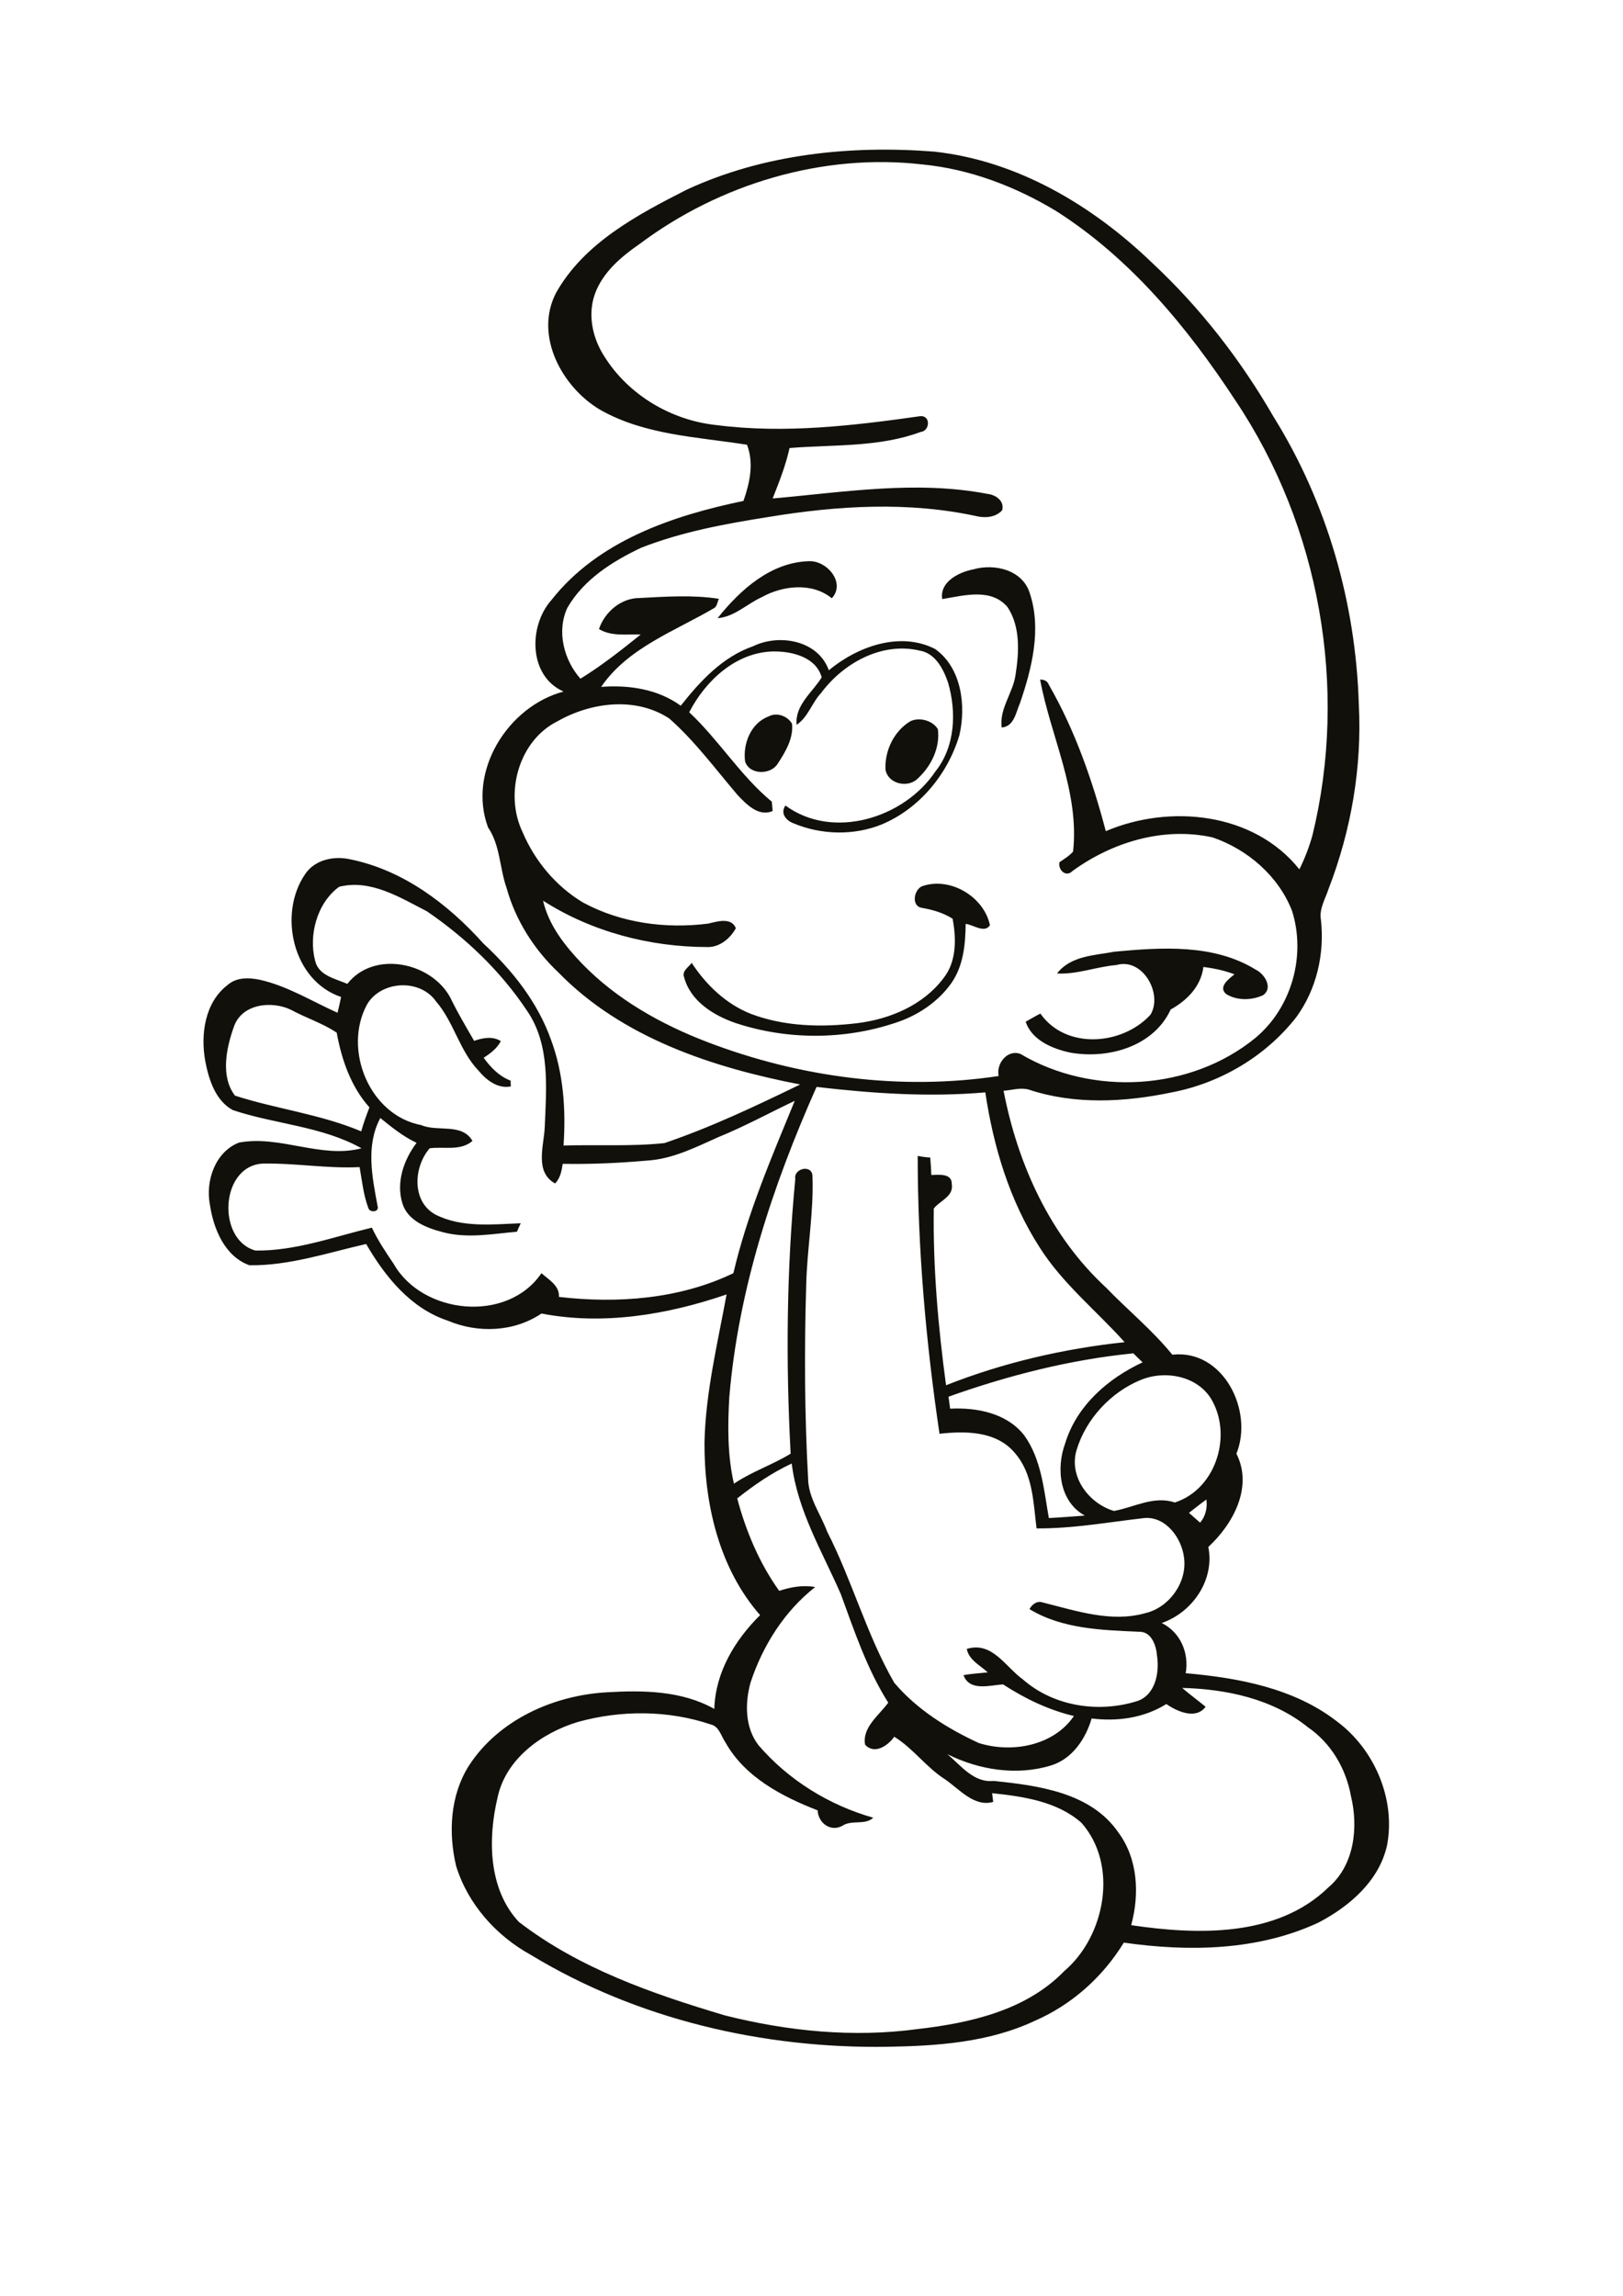 <?xml version="1.0" encoding="utf-8"?>
<!-- Generator: Adobe Illustrator 21.0.2, SVG Export Plug-In . SVG Version: 6.00 Build 0)  -->
<svg version="1.2" baseProfile="tiny" id="Layer_1" xmlns="http://www.w3.org/2000/svg" xmlns:xlink="http://www.w3.org/1999/xlink"
	 x="0px" y="0px" viewBox="0 0 595.3 841.9" overflow="scroll" xml:space="preserve">
<path fill="#12100B" d="M408.8,349c17.3-1.6,36.4-2.9,51.8,6.6c3.3,1.6,6.5,6.8,2.6,9.4c-4.2,1.9-9.6,2-13.5-0.5
	c-3-2.6,1.1-5.6,3.1-7.2c-3.7-1.4-7.5-2.2-11.4-2.7c-0.9,7.1-6,12.3-12,15.6c-6.3,13.7-23.1,18.3-36.9,15.8
	c-6.5-1.4-14-4.5-16.3-11.3c1.8-1,3.6-2.1,5.4-3c9.4,13.4,30.2,11.6,40.4,0.4c4.6-7.7-2.9-21-12.5-18.2c-7.3,0.6-14.4,3.5-21.8,3.1
	C392.8,350.4,401.6,350.4,408.8,349 M338.2,325c10.3-3.6,22.7,3.8,24.9,14.3c-2,3.1-6.1-0.2-8.9-0.5c-0.1,7.5-0.8,15.4-5.3,21.8
	c-4.9,6.9-12.4,11.9-20.5,14.5c-18.8,6.3-39.7,6.3-58.5,0.1c-8.2-2.8-16.7-8.1-19-16.9c-0.8-2.3,1.7-3.6,2.8-5.2
	c5.3,8.1,12.6,15.1,21.7,18.7c12.4,4.7,26.1,5,39.2,3.4c11.9-1.5,24-6.6,31.4-16.4c4.9-6.1,4.8-14.6,3.4-21.9
	c-3.5-2.2-7.4-3.3-11.4-4C334.2,332.2,335.2,326.3,338.2,325 M333.9,264.5c3.3-1.6,8.2-0.3,10.1,2.9c0.9,7-2.6,13.9-7.8,18.5
	c-3.7,3.1-10.5,1.4-11.4-3.6C324.4,275.4,327.9,268.1,333.9,264.5 M282,262.7c2.9-1.6,6.9-0.1,8.5,2.7c0.6,5.3-2.4,10.3-5.2,14.6
	c-2.5,4.2-10.3,4.3-12-0.7C272.4,272.8,275.4,265.1,282,262.7 M357,208.8c7.7-2.2,18,0.1,20.7,8.7c4.4,13.2,0.8,27.6-3.6,40.4
	c-1.5,3.4-2.1,8.5-6.7,8.9c-0.9-7,4.2-12.7,5.1-19.4c1.3-8.2,1.8-17.5-2.9-24.7c-6-7.2-16.1-4.3-24-3
	C344.6,213.3,351.8,209.8,357,208.8 M263.2,226.7c8.3-10.4,19.5-20.5,33.5-20.9c6.6-0.3,13.6,7.9,8.4,13.6c-7.2-5.9-18-4.7-25.7-0.4
	C273.9,221.5,269.4,226.2,263.2,226.7 M433.6,619c2.8,2.4,5.8,4.6,8.6,6.9c-3.5,4.8-10.4,1.8-14.4-1c-8.1,5.1-18,6.5-27.4,5.3
	c-2.2,7.5-7.1,14.8-14.8,17.2c-12.6,3.9-26.5,1.7-38.1-4.1c5,4.2,9.7,10.6,17,9.8c16.3,1.7,35.6,4.2,45.7,18.9
	c7.2,9.7,7.8,22.7,4.7,34c24.3,3.6,53.5,4.5,72.4-13.9c9.5-8.1,11-22,8.2-33.5c-1.8-10-7.3-19.4-15.8-25.2
	C466.8,623,449.8,619.4,433.6,619 M436.1,554.8c1.4,1.2,2.7,2.4,4.1,3.6c2-2.4,2.7-5.4,2.3-8.5C440.4,551.4,438.3,553.1,436.1,554.8
	 M270.4,549.5c3.2,12,8.1,23.7,15.4,33.9c4.2-1.4,8.7-2.2,13.2-1.4c-11.3,8.9-19.2,21.4-23.7,35c-2.1,7.6-2.1,16.5,2.9,23
	c11,12.8,25.9,22,42.1,26.6c-3.1,2.9-7.9,0.6-11.4,3c-4.3,2.3-8.8-1.1-9-5.7c-13.1-5.1-26.7-12.2-33.8-24.9
	c-1.6-2.3-2.3-5.9-5.4-6.6c-15.7-5.3-33-5.3-48.8-0.9c-13.2,4-26.4,13.5-29.4,27.7c-3.6,15.1-3.4,33.6,7.8,45.6
	c22.2,17.1,49.1,26.4,75.6,34.3c23,5.8,47.1,8.2,70.7,5c19.2-2.2,39.7-6.8,53.7-21.2c15.1-12.8,20.1-39,6.3-54.5
	c-8.9-7.8-21.3-9.6-32.7-10.8c0.1,0.8,0.3,2.4,0.4,3.2c-7,2-12.4-4.7-17.7-8.3c-6.9-4.4-11.6-11.3-18.6-15.6
	c-2.3,3.3-7.3,6.7-10.7,2.9c-1.1-6.4,5.2-10.8,8.5-15.4c-7.8-12.3-12.4-26.2-17.4-39.8c-6.8-15.6-15.9-30.6-18-47.9
	C283.1,540.1,276.6,544.6,270.4,549.5 M418.3,506.1c-10.9,4.5-20,14.3-23.4,25.6c-3,9.8,4.5,19.7,13.7,22.4
	c7.3-1.3,14.6-5.7,22.3-3.1c14.7-4.7,20.9-23.6,14-36.8C440.1,504.7,427.6,502.2,418.3,506.1 M347.9,512.2c0.2,1.5,0.4,2.9,0.6,4.4
	c9.8-0.5,20.8,1.6,27.2,9.8c6.3,8.8,7.2,20,9,30.3c4.4-0.2,8.8-0.6,13.2-0.9c-9.3-5.1-10.6-17.3-7.2-26.5
	c4.2-13.8,15.7-23.8,28.4-29.7c-1.2-1.1-2.3-2.2-3.4-3.3C392.5,498.6,369.8,504.4,347.9,512.2 M267.5,512.4
	c-0.6,10.5-0.7,21.3,1.7,31.7c6.5-4.4,14.1-6.9,20.8-11c-1.8-33.5-1.5-67.3,1.7-100.7c-0.7-4,6.2-5.5,6.3-1.1
	c0.5,13.4-2,26.7-2.3,40.1c-0.7,23.6-0.6,47.2,0.7,70.8c0.1,7.1,4.6,13,7,19.5c9.2,18,14.5,37.9,24.6,55.4
	c8.3,9.8,19.5,16.8,31,22.1c12,3.8,27.4,1.1,34.9-9.9c-9.3-2.2-18-6.4-26-11.6c-4.8,0.3-12.3,2.7-14.5-3.4c2.9-0.5,5.9-0.7,8.9-1
	c-2.8-2.6-6.9-4.5-7.7-8.6c9.3-2.9,14.2,6.6,20.6,11.2c11.3,9.9,27.8,12.4,42,7.9c6.6-2.3,8.1-10.4,7.2-16.5c-0.3-3.8-2-9-6.6-8.9
	c-13.6-0.6-28.2-1-40.2-8.3c1-1.8,2.8-3.2,5-2.4c12.1,3,24.9,7.4,37.4,3.9c8.8-2,15.5-11.3,14.3-20.3c-0.8-7.2-6.7-15.3-14.6-14.6
	c-13.1,1.5-26.2,3.9-39.5,3.8c-1.2-9.5-1.3-20.1-8-27.7c-6.7-8-18-8.1-27.6-7c-5-33.7-8-67.8-8-101.9c1.5,0.3,3.1,0.5,4.6,0.6
	c0.2,2.1,0.3,4.3,0.4,6.4c2.7-0.1,7.6-0.7,7.5,3.3c0.8,4.6-4.4,6.1-6.6,9c-0.3,21.7,1.6,43.3,4.5,64.8c21-8.3,43.1-13.4,65.5-15.8
	c-10.4-11.6-22.8-21.5-31.2-34.8c-11-17.1-16.9-36.8-19.9-56.8c-20.6,1.8-41.3,0.4-61.9-2C283.4,434.8,270.8,472.9,267.5,512.4
	 M85.8,376.5c-2.8,7.8-5,18.3,0.4,25.3c15.2,4.9,31.4,6.8,46.3,13.1c0.8-3,1.9-5.9,3-8.8c-6.8-7.6-10.2-17.5-12-27.4
	c-5.2-3.5-11.3-5.4-16.8-8.4C99.6,366.9,88.7,368.1,85.8,376.5 M124.4,325.2c-8.1,5.9-11.3,17.7-8.8,27.2c1.3,5.4,7.4,6.5,11.8,8.4
	c9.7-12.4,30.8-8,37.8,5.1c2.6,5.4,5.7,10.6,8.7,15.8c3.2-1.1,6.8-1.8,9.8,0.1c-1.4,2.7-3.8,4.5-6.3,6.1c2.6,3.6,5.7,6.8,9.9,8.4
	c0,0.5,0,1.6,0.1,2.1c-4.8,1-9-2.3-11.9-5.8c-7-7.3-9-17.8-15.6-25.4c-5.9-8.4-20.2-7.6-25.3,1.2c-8.9,16.5,0.9,40.6,19.9,44.2
	c6.1,2.6,14.9-0.9,18.8,5.8c-4.4,3.8-10.4,2-15.7,2.7c-5.9,6.8-6.7,19.5,2.1,24.3c9.6,4.9,20.9,3.6,31.3,3.2c-0.5,1-0.9,2-1.4,3.1
	c-9.1,0.8-18.4,2.6-27.4,0.1c-5.8-1.5-12.7-4.2-14.6-10.5c-2.4-7.7,0.5-16,5.2-22.2c-4.9-2.3-9.1-5.7-13.3-9.1
	c-5.4,10.1-3,21.6-1,32.3c0.7,2.3-2.9,2.5-3.4,0.7c-1.8-4.8-2.3-9.9-3.2-15c-11.8,0.6-23.5-1.5-35.3-1.3c-15.9,0.6-17.2,28-2.9,31.9
	c14.6,0.2,28.6-5,42.7-8.4c2.2,4.7,5.1,9,8,13.3c10.6,18.6,41.7,21.8,54.2,3.4c2.7,2.4,6.7,4.6,6.4,8.7c21.5,2.5,44.3,0.8,64-8.7
	c5.1-21.8,14-42.5,22.5-63.2c-9.3,4.4-18.4,9.4-28,13.3c-8.3,3.7-16.7,8-26,8.6c-10.3,0.9-20.7,1.4-31.1,1.2
	c-0.4,2.6-0.9,5.3-2.8,7.2c-7.6-4.2-4.1-13.8-3.8-20.6c0.6-14.4,2.1-30.4-6.6-42.9c-9.6-14.4-22.4-26.6-36.6-36.3
	C146.8,329.2,136,322.3,124.4,325.2 M234.7,89.4c-6.8,4.7-13.6,10.4-16.5,18.4c-2.7,7.6-0.9,16.1,3.4,22.8
	c8.9,14.3,24.7,23.6,41.3,25.3c24.9,3.2,50.1,0.2,74.8-3.3c3.8-0.1,3.3,5.5,0,5.8c-15.3,5.7-32.1,4.6-48.1,5.9
	c-1.4,6.4-3.8,12.4-6.2,18.5c26.1-2.3,52.6-6.7,78.7-1.7c3,0.3,6.4,2.5,5.5,6c-2.2,2.5-5.8,2.9-8.9,2.3c-25.3-5.6-51.5-4-76.9,0.2
	c-15.8,2.5-31.7,5.4-46.7,11.3c-10.5,5-21,11.6-27,22c-4,8.6-1.3,19.1,4.8,26c7.8-4.8,15-10.5,22.1-16.2c-5.1-0.2-10.6,0.8-15.3-2
	c2.1-6.3,8.1-11.4,14.9-11.4c9.7-0.5,19.5-1.2,29.1,0.3c-0.6,1.1-0.6,2.5-1.6,3.3c-14.4,8.5-31.8,14.6-41.6,29
	c10.1-0.8,20.8,0.8,29.2,6.9c7.1-9,15.3-17.9,26.5-21.8c9.6-4.7,23.9-2.2,27.8,8.8c10.5-8.7,26.1-14.4,39-7.8
	c9.7,6.9,11.4,20.8,8.9,31.6c-4.2,14.2-14.6,26.9-28.4,32.7c-10.3,4.2-22.3,3.9-32.5-0.4c-2.7-1-4.9-3.7-2.9-6.5
	c17.4,12.8,43.6,4.6,55-12.5c7.3-9.1,7.8-21.9,4.6-32.7c-1.7-4.9-4.6-10.6-10.3-11.6c-13.9-3.3-28,4.5-36.2,15.5
	c-3.4,3.6-4.8,8.9-9,11.7c-0.7-7.2,5.8-11.9,9.2-17.4c-2.1-7.5-11-9.6-17.8-9.5c-13.7,0.3-24.8,10.7-30.8,22.3
	c10.9,10.2,18.8,23.3,30.3,32.8c0.1,1.1,0.2,2.3,0.3,3.4c-5.1,2.3-9.7-2.5-12.9-5.9c-8.1-9.5-15.6-19.7-25-28c-12.3-8.1-28.7-6-41,1
	c-14.3,7.1-19.6,26.6-12.8,40.7c4.5,10.6,12.3,19.9,22.2,25.8c13.9,7.5,30.3,9.7,45.9,7.7c3.3-0.8,8.5-2.4,10.1,1.7
	c-2,3.7-5.9,7-10.4,6.9c-21.1,0-42.5-5.6-60.3-17c2.1,9.1,8,16.5,14.3,23.1c12.8,13.2,29.1,22.3,46.1,28.8
	c33.8,12.9,70.8,17.8,106.7,12.4c-1-4.5,3.2-9.9,8-8.1c26.3,15.6,62.4,13.6,86.2-5.9c13.3-11.1,18.6-30.2,13.4-46.6
	c-5-12.8-16.3-22.5-29.1-26.9c-18-4-36.8,1.7-51.4,12.3c-2.4,2.5-5.4-0.4-4.8-3.2c1.7-1.2,3.6-2.3,5-3.9c2.4-22-8.2-42.1-12.1-63.1
	c1.4,0,2.7,0.5,3.2,1.9c9.6,16.7,16,35.1,20.9,53.7c23.5-10,54.3-6.9,71,14c2-4,3.6-8.2,4.8-12.5c13.2-54,2.7-113.3-28.3-159.5
	c-17.5-26.7-38.5-52.1-65.7-69.4c-14.9-9-31.6-15.4-49.1-17.1C301.9,56.1,264.1,67.4,234.7,89.4 M251.8,69.6
	c28.2-13.1,60.1-16.4,90.8-14c30.6,3.3,58.2,19.8,80,40.8c17.6,16.4,32.5,35.6,44.5,56.4c19.7,31.6,30.2,68.5,31.3,105.5
	c1.2,23.1-2.8,46.2-11.1,67.7c-1.2,3.7-3.5,7.3-2.8,11.3c1.4,12.5-1.6,25.6-9.1,35.8c-11.2,14.3-27.8,24.1-45.6,27.5
	c-17.2,3.6-35.5,4.6-52.4-1c-3.1-0.9-6.2,0.2-9.3,0.4c5.2,27,17.1,53.3,37.6,72.2c8,8.3,17,15.6,24.3,24.6
	c18.7-2.1,29.9,20.6,23.5,36.3c6.2,12.2-1.2,25.8-10.3,34.2c2.4,12.1-5.8,24-17.1,27.9c6.9,3.4,10.1,11,8.8,18.4
	c19.4,1.7,39.8,5.5,55.5,17.7c13.7,10.2,21.5,28.3,18.4,45.2c-2.8,13.2-13.9,22.7-25.3,28.6c-22.2,10.3-47.5,10.7-71.3,7.3
	c-7.7,12.6-19.1,22.8-32.7,28.7c-16.8,7.9-35.7,9.2-54,9.5c-45.5,0.7-91.7-10-130.8-33.7c-12.7-7-23.1-18.6-27.4-32.6
	c-2.9-12.2-2.2-25.9,4.7-36.8c10.9-16.8,31-25.8,50.6-26.9c13.3-0.8,27.5-0.6,39.4,6.1c0.4-13.4,7.5-25.2,16.8-34.4
	c-15.1-17.2-20.5-40.9-20.4-63.3c0.4-18.4,4.8-36.3,8.1-54.3c-21.6,7.4-45.2,11.4-67.9,7c-10.1,6.8-23.3,7.3-34.4,2.6
	c-13.6-4.5-23-16.2-29.9-28.1c-14.1,3.2-28.2,8-42.8,7.8c-9-3.2-13.2-13.3-14.5-22.2c-1.7-8.7,1.9-19.4,10.7-22.8
	c15-2.8,30.1,6,44.9,2.1c-14.5-8.1-31.6-8.8-47.2-14c-6.4-3.5-8.8-11.2-10.1-17.9c-1.8-9.8-0.2-21.6,8.2-28
	c3.3-2.9,7.9-2.7,11.8-1.9c10.2,2.3,19.1,7.9,28.5,12.1c0.5-1.9,0.9-3.8,1.3-5.8c-17.7-5.9-23.2-30.4-13.2-45
	c3.5-5.3,10.5-6.8,16.4-5.5c19.5,3.9,36,16.4,49,30.9c10.6,9.8,19.9,21.5,24.8,35.3c4.6,12.3,5.5,25.8,4.6,38.8
	c12.3-0.4,24.7,0.4,37-0.9c17.1-5.8,33.5-13.6,49.8-21.5c-32.1-6.2-65.3-17.1-88.7-41.1c-8.9-8.4-15.7-19.1-19-31
	c-2.6-7.4-2.3-15.6-6.8-22.2c-7.6-20.5,7.2-44.3,27.7-49.8c-12.9-5.7-12.9-24.1-4.4-33.6c17.1-21.7,44.4-30.9,70.4-36.3
	c2.3-6.6,3.9-13.8,1.3-20.6c-18.2-2.9-37.6-3.5-54-12.9c-13.9-8.3-24.1-27.1-16.1-42.7C214.1,89.2,233.7,78.8,251.8,69.6"/>
</svg>
